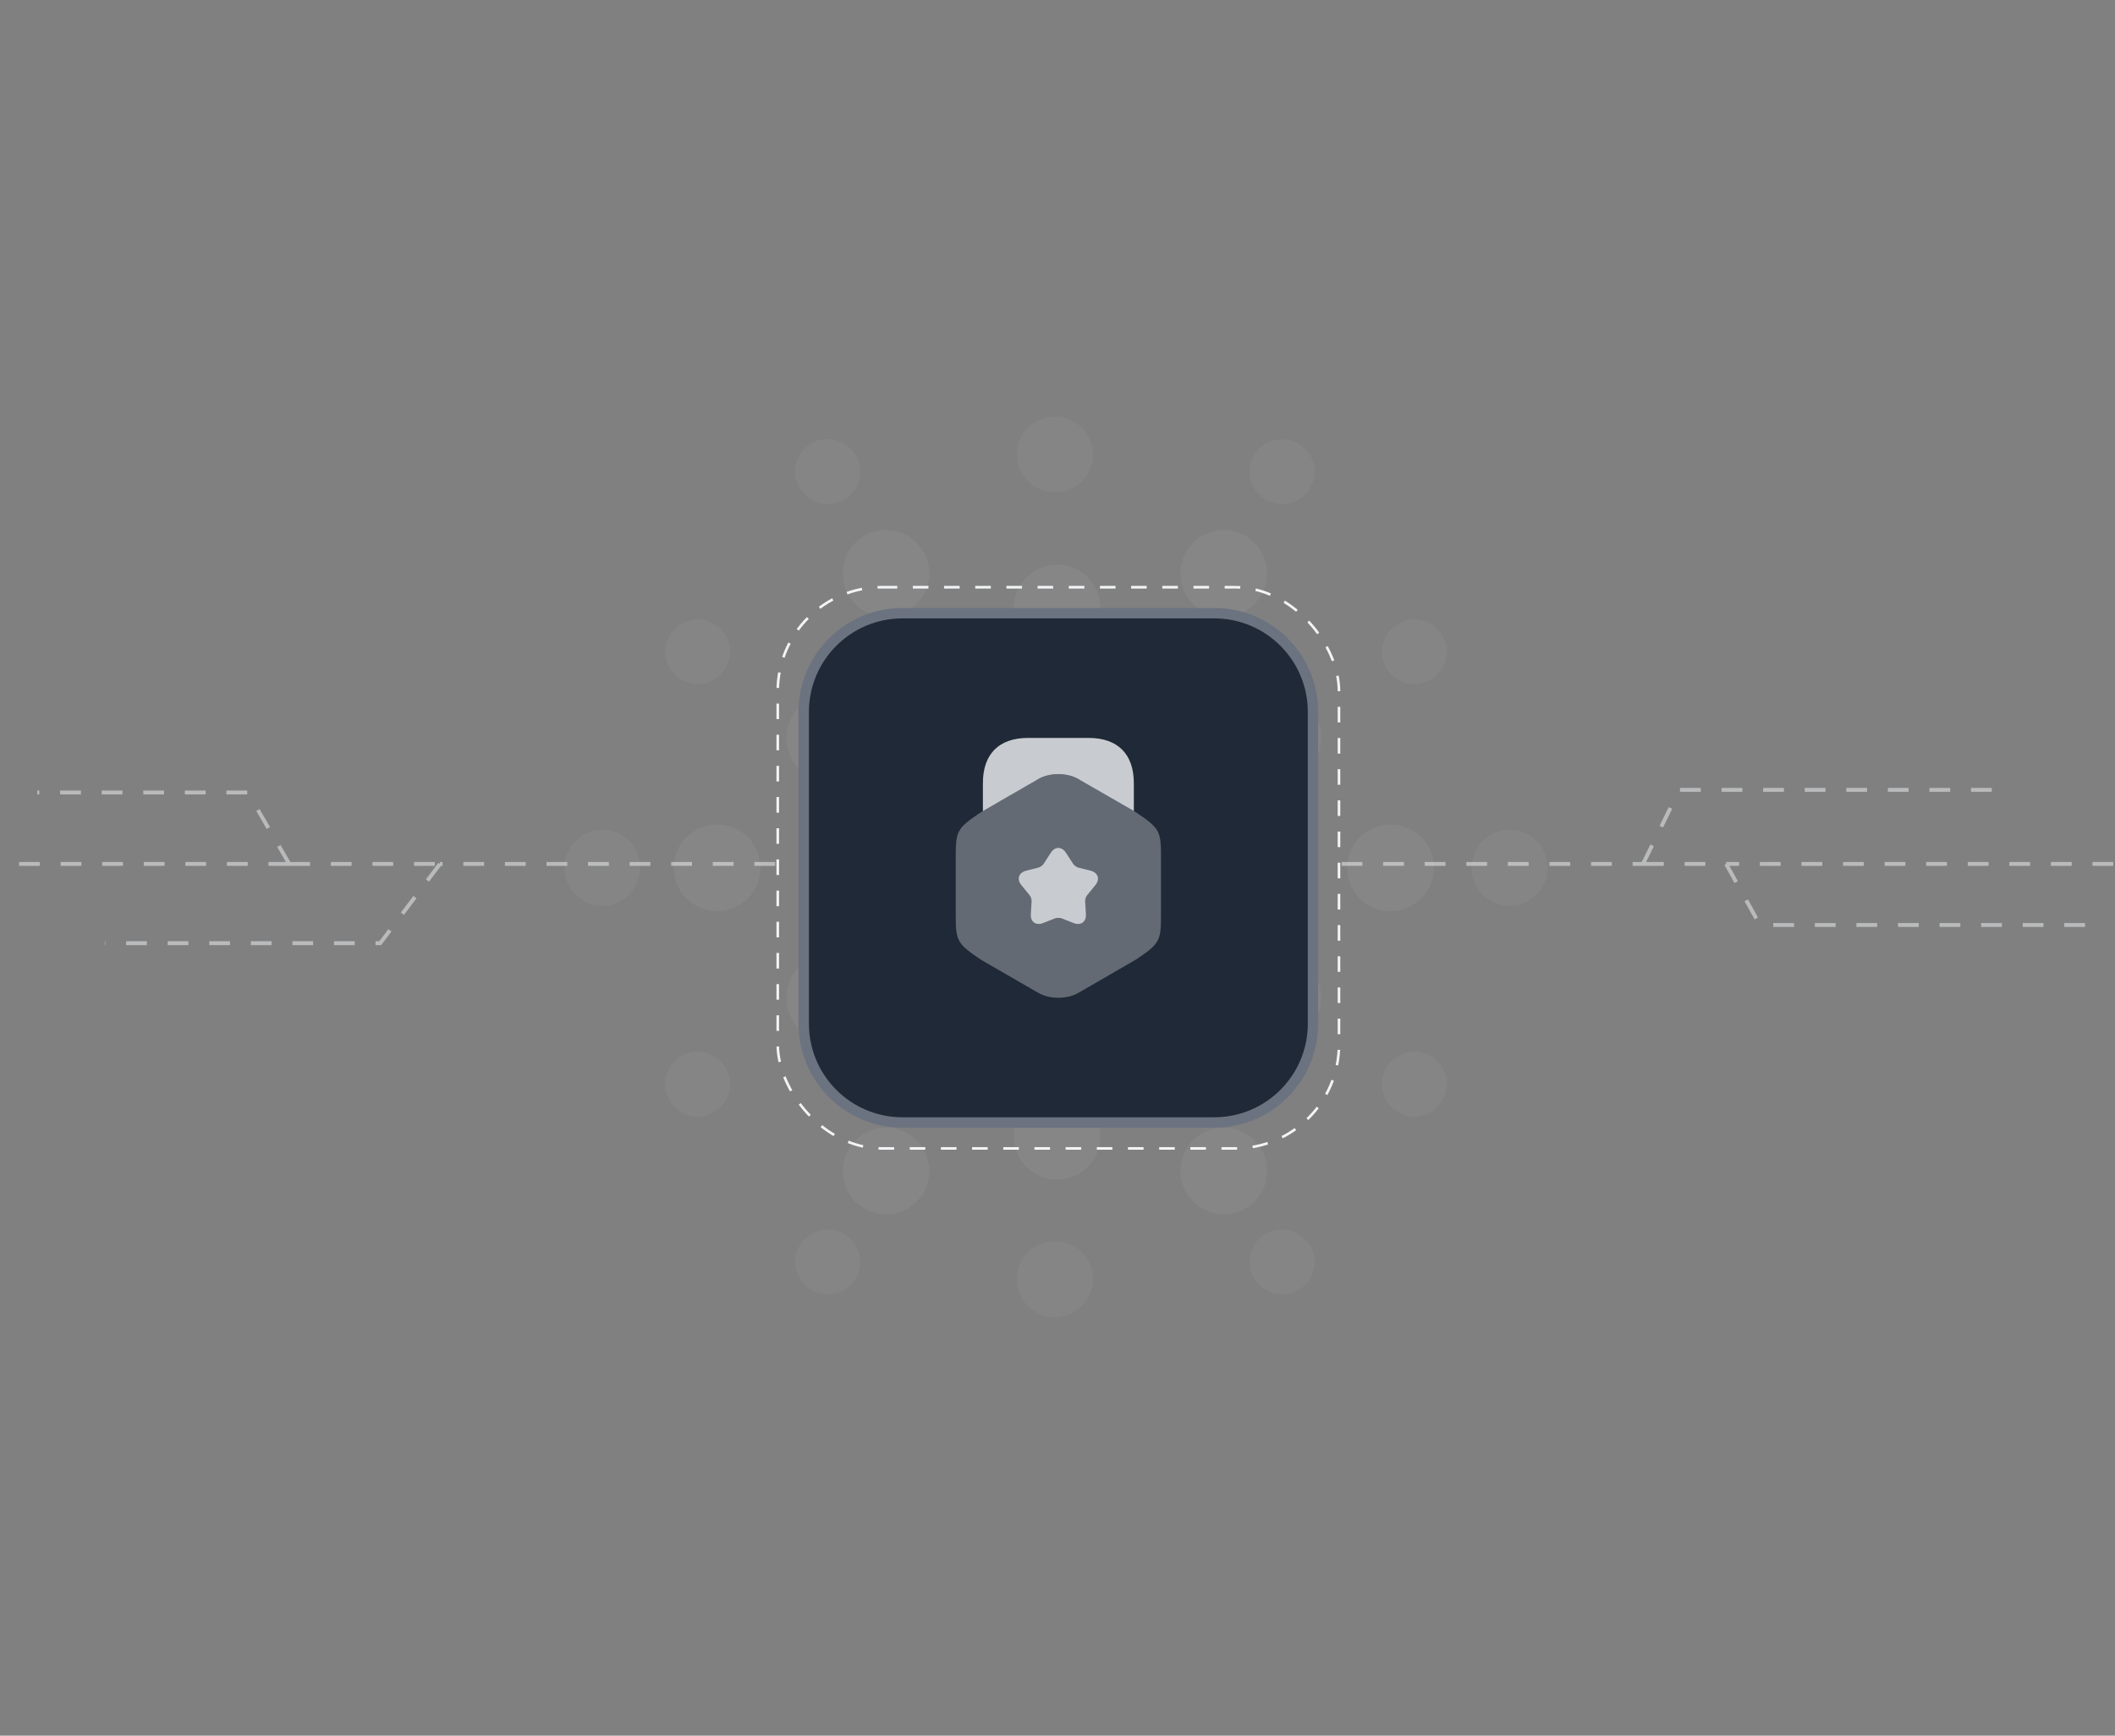 <svg width="407" height="334" viewBox="0 0 407 334" fill="none" xmlns="http://www.w3.org/2000/svg">
<rect x="0" y="0" width="407" height="334" fill="#808080" stroke="none"/>
<g opacity="0.1">
<path opacity="0.6" d="M245.916 150.333C250.518 150.333 254.249 146.602 254.249 142C254.249 137.398 250.518 133.667 245.916 133.667C241.313 133.667 237.583 137.398 237.583 142C237.583 146.602 241.313 150.333 245.916 150.333Z" fill="#F3F4F6"/>
<path opacity="0.6" d="M245.916 200.333C250.518 200.333 254.249 196.602 254.249 192C254.249 187.398 250.518 183.667 245.916 183.667C241.313 183.667 237.583 187.398 237.583 192C237.583 196.602 241.313 200.333 245.916 200.333Z" fill="#F3F4F6"/>
<path opacity="0.6" d="M267.583 175.333C272.186 175.333 275.917 171.602 275.917 167C275.917 162.398 272.186 158.667 267.583 158.667C262.981 158.667 259.25 162.398 259.25 167C259.25 171.602 262.981 175.333 267.583 175.333Z" fill="#F3F4F6"/>
<path opacity="0.6" d="M159.667 150.333C164.27 150.333 168.001 146.602 168.001 142C168.001 137.398 164.27 133.667 159.667 133.667C155.065 133.667 151.334 137.398 151.334 142C151.334 146.602 155.065 150.333 159.667 150.333Z" fill="#F3F4F6"/>
<path opacity="0.6" d="M159.667 200.333C164.27 200.333 168.001 196.602 168.001 192C168.001 187.398 164.27 183.667 159.667 183.667C155.065 183.667 151.334 187.398 151.334 192C151.334 196.602 155.065 200.333 159.667 200.333Z" fill="#F3F4F6"/>
<path opacity="0.6" d="M137.999 175.333C142.602 175.333 146.333 171.602 146.333 167C146.333 162.398 142.602 158.667 137.999 158.667C133.397 158.667 129.666 162.398 129.666 167C129.666 171.602 133.397 175.333 137.999 175.333Z" fill="#F3F4F6"/>
<path opacity="0.6" d="M235.499 118.668C240.102 118.668 243.833 114.937 243.833 110.335C243.833 105.733 240.102 102.002 235.499 102.002C230.897 102.002 227.166 105.733 227.166 110.335C227.166 114.937 230.897 118.668 235.499 118.668Z" fill="#F3F4F6"/>
<path opacity="0.6" d="M170.499 118.668C175.101 118.668 178.832 114.937 178.832 110.335C178.832 105.733 175.101 102.002 170.499 102.002C165.896 102.002 162.166 105.733 162.166 110.335C162.166 114.937 165.896 118.668 170.499 118.668Z" fill="#F3F4F6"/>
<path opacity="0.6" d="M203.417 125.333C208.02 125.333 211.751 121.602 211.751 117C211.751 112.398 208.02 108.667 203.417 108.667C198.815 108.667 195.084 112.398 195.084 117C195.084 121.602 198.815 125.333 203.417 125.333Z" fill="#F3F4F6"/>
<path opacity="0.6" d="M235.499 233.667C240.102 233.667 243.833 229.936 243.833 225.333C243.833 220.731 240.102 217 235.499 217C230.897 217 227.166 220.731 227.166 225.333C227.166 229.936 230.897 233.667 235.499 233.667Z" fill="#F3F4F6"/>
<path opacity="0.6" d="M170.499 233.667C175.101 233.667 178.832 229.936 178.832 225.333C178.832 220.731 175.101 217 170.499 217C165.896 217 162.166 220.731 162.166 225.333C162.166 229.936 165.896 233.667 170.499 233.667Z" fill="#F3F4F6"/>
<path opacity="0.6" d="M203.417 227.002C208.02 227.002 211.751 223.271 211.751 218.668C211.751 214.066 208.02 210.335 203.417 210.335C198.815 210.335 195.084 214.066 195.084 218.668C195.084 223.271 198.815 227.002 203.417 227.002Z" fill="#F3F4F6"/>
<path d="M217.583 152.417C223.336 152.417 228 147.753 228 142C228 136.247 223.336 131.583 217.583 131.583C211.83 131.583 207.167 136.247 207.167 142C207.167 147.753 211.83 152.417 217.583 152.417Z" fill="#F3F4F6"/>
<path d="M188.417 152.417C194.17 152.417 198.833 147.753 198.833 142C198.833 136.247 194.17 131.583 188.417 131.583C182.664 131.583 178 136.247 178 142C178 147.753 182.664 152.417 188.417 152.417Z" fill="#F3F4F6"/>
<path d="M232.167 177.417C237.92 177.417 242.583 172.753 242.583 167C242.583 161.247 237.92 156.583 232.167 156.583C226.414 156.583 221.75 161.247 221.75 167C221.75 172.753 226.414 177.417 232.167 177.417Z" fill="#F3F4F6"/>
<path d="M173.833 177.417C179.586 177.417 184.25 172.753 184.25 167C184.25 161.247 179.586 156.583 173.833 156.583C168.08 156.583 163.417 161.247 163.417 167C163.417 172.753 168.08 177.417 173.833 177.417Z" fill="#F3F4F6"/>
<path d="M188.417 202.417C194.17 202.417 198.833 197.753 198.833 192C198.833 186.247 194.17 181.583 188.417 181.583C182.664 181.583 178 186.247 178 192C178 197.753 182.664 202.417 188.417 202.417Z" fill="#F3F4F6"/>
<path d="M217.583 202.417C223.336 202.417 228 197.753 228 192C228 186.247 223.336 181.583 217.583 181.583C211.83 181.583 207.167 186.247 207.167 192C207.167 197.753 211.83 202.417 217.583 202.417Z" fill="#F3F4F6"/>
<path opacity="0.4" d="M203.001 94.751C198.917 94.751 195.667 91.501 195.667 87.417C195.667 83.334 198.917 80.167 203.001 80.167C207.084 80.167 210.334 83.417 210.334 87.501C210.334 91.584 207.084 94.751 203.001 94.751Z" fill="#F3F4F6"/>
<path opacity="0.4" d="M246.75 97.002C243.25 97.002 240.417 94.169 240.417 90.752C240.417 87.335 243.25 84.502 246.667 84.502C250.083 84.502 253 87.335 253 90.752C253 94.169 250.25 97.002 246.75 97.002Z" fill="#F3F4F6"/>
<path opacity="0.4" d="M159.25 97.002C155.833 97.002 153 94.169 153 90.752C153 87.335 155.75 84.502 159.25 84.502H159.333C162.75 84.502 165.583 87.335 165.583 90.752C165.583 94.169 162.75 97.002 159.25 97.002Z" fill="#F3F4F6"/>
<path opacity="0.4" d="M203.001 253.501C198.917 253.501 195.667 250.251 195.667 246.168C195.667 242.084 198.917 238.834 203.001 238.834C207.084 238.834 210.334 242.084 210.334 246.168C210.334 250.251 207.084 253.501 203.001 253.501Z" fill="#F3F4F6"/>
<path opacity="0.4" d="M246.75 249.085C243.25 249.085 240.417 246.252 240.417 242.835C240.417 239.419 243.25 236.585 246.667 236.585C250.083 236.585 253 239.419 253 242.835C253 246.252 250.25 249.085 246.75 249.085Z" fill="#F3F4F6"/>
<path opacity="0.4" d="M159.25 249.085C155.833 249.085 153 246.252 153 242.835C153 239.419 155.75 236.585 159.25 236.585H159.333C162.75 236.585 165.583 239.419 165.583 242.835C165.583 246.252 162.75 249.085 159.25 249.085Z" fill="#F3F4F6"/>
<path opacity="0.4" d="M115.916 174.334C111.916 174.334 108.583 171.084 108.583 167.084V167.001C108.583 163.001 111.833 159.668 115.916 159.668C119.999 159.668 123.166 162.918 123.166 167.001C123.166 171.084 119.916 174.334 115.916 174.334Z" fill="#F3F4F6"/>
<path opacity="0.4" d="M134.25 214.919C130.833 214.919 128 212.085 128 208.669V208.585C128 205.169 130.833 202.335 134.25 202.335C137.667 202.335 140.5 205.169 140.5 208.585C140.5 212.002 137.667 214.919 134.25 214.919Z" fill="#F3F4F6"/>
<path opacity="0.4" d="M134.25 131.665C130.833 131.665 128 128.831 128 125.415C128 121.998 130.833 119.165 134.25 119.165C137.667 119.165 140.5 121.915 140.5 125.331V125.415C140.5 128.831 137.667 131.665 134.25 131.665Z" fill="#F3F4F6"/>
<path opacity="0.4" d="M290.501 174.334C286.501 174.334 283.167 171.084 283.167 167.084V167.001C283.167 163.001 286.417 159.668 290.501 159.668C294.584 159.668 297.834 162.918 297.834 167.001C297.834 171.084 294.501 174.334 290.501 174.334Z" fill="#F3F4F6"/>
<path opacity="0.4" d="M272.167 214.919C268.75 214.919 265.917 212.169 265.917 208.669V208.585C265.917 205.169 268.75 202.335 272.167 202.335C275.584 202.335 278.417 205.169 278.417 208.585C278.417 212.002 275.584 214.919 272.167 214.919Z" fill="#F3F4F6"/>
<path opacity="0.4" d="M272.167 131.665C268.75 131.665 265.917 128.831 265.917 125.415C265.917 121.998 268.75 119.165 272.167 119.165C275.584 119.165 278.417 121.915 278.417 125.331V125.415C278.417 128.831 275.584 131.665 272.167 131.665Z" fill="#F3F4F6"/>
</g>
<rect x="149.667" y="113" width="108" height="108" rx="20" stroke="#F3F4F6" stroke-width="0.5" stroke-dasharray="3 3"/>
<path opacity="0.5" d="M3.667 166.25H55.666M149.167 166.25H84.666M258.167 166.25H316.167M406.667 166.25H332.167M55.666 166.25L47.666 152.5H7.167M55.666 166.25H84.666M84.666 166.25L73.166 181.5H20.166M316.167 166.25L323.167 152H386.167M316.167 166.25H332.167M332.167 166.25L338.667 178H402.167" stroke="#F3F4F6" stroke-width="0.75" stroke-dasharray="4 4"/>
<path d="M154.667 137C154.667 126.507 163.173 118 173.667 118H233.667C244.16 118 252.667 126.507 252.667 137V197C252.667 207.493 244.16 216 233.667 216H173.667C163.173 216 154.667 207.493 154.667 197V137Z" fill="#1F2937"/>
<path d="M154.667 137C154.667 126.507 163.173 118 173.667 118H233.667C244.16 118 252.667 126.507 252.667 137V197C252.667 207.493 244.16 216 233.667 216H173.667C163.173 216 154.667 207.493 154.667 197V137Z" stroke="#6B7280" stroke-width="2"/>
<g opacity="0.8">
<path opacity="0.4" d="M218.542 156.275L218.192 156.075L214.717 154.075L207.542 149.925C205.342 148.65 201.992 148.65 199.792 149.925L192.617 154.075L189.142 156.1L188.692 156.35C184.217 159.35 183.917 159.9 183.917 164.725V176.25C183.917 181.075 184.217 181.625 188.792 184.7L199.792 191.05C200.892 191.7 202.267 192 203.667 192C205.042 192 206.442 191.7 207.542 191.05L218.642 184.625C223.117 181.625 223.417 181.075 223.417 176.25V164.725C223.417 159.9 223.117 159.35 218.542 156.275Z" fill="#F3F4F6"/>
<path d="M189.142 156.1L192.617 154.075L199.467 150.125L199.792 149.925C201.992 148.65 205.342 148.65 207.542 149.925L207.867 150.125L214.717 154.075L218.192 156.075V150.725C218.192 145.1 215.092 142 209.467 142H197.842C192.217 142 189.142 145.1 189.142 150.725V156.1Z" fill="#F3F4F6"/>
<path d="M210.767 170.35L209.217 172.25C208.967 172.525 208.792 173.075 208.817 173.45L208.967 175.9C209.067 177.4 207.992 178.175 206.592 177.625L204.317 176.725C203.967 176.6 203.367 176.6 203.017 176.725L200.742 177.625C199.342 178.175 198.267 177.4 198.367 175.9L198.517 173.45C198.542 173.075 198.367 172.525 198.117 172.25L196.567 170.35C195.592 169.2 196.017 167.925 197.467 167.55L199.842 166.95C200.217 166.85 200.667 166.5 200.867 166.175L202.192 164.125C203.017 162.85 204.317 162.85 205.142 164.125L206.467 166.175C206.667 166.5 207.117 166.85 207.492 166.95L209.867 167.55C211.317 167.925 211.742 169.2 210.767 170.35Z" fill="#F3F4F6"/>
</g>
</svg>

